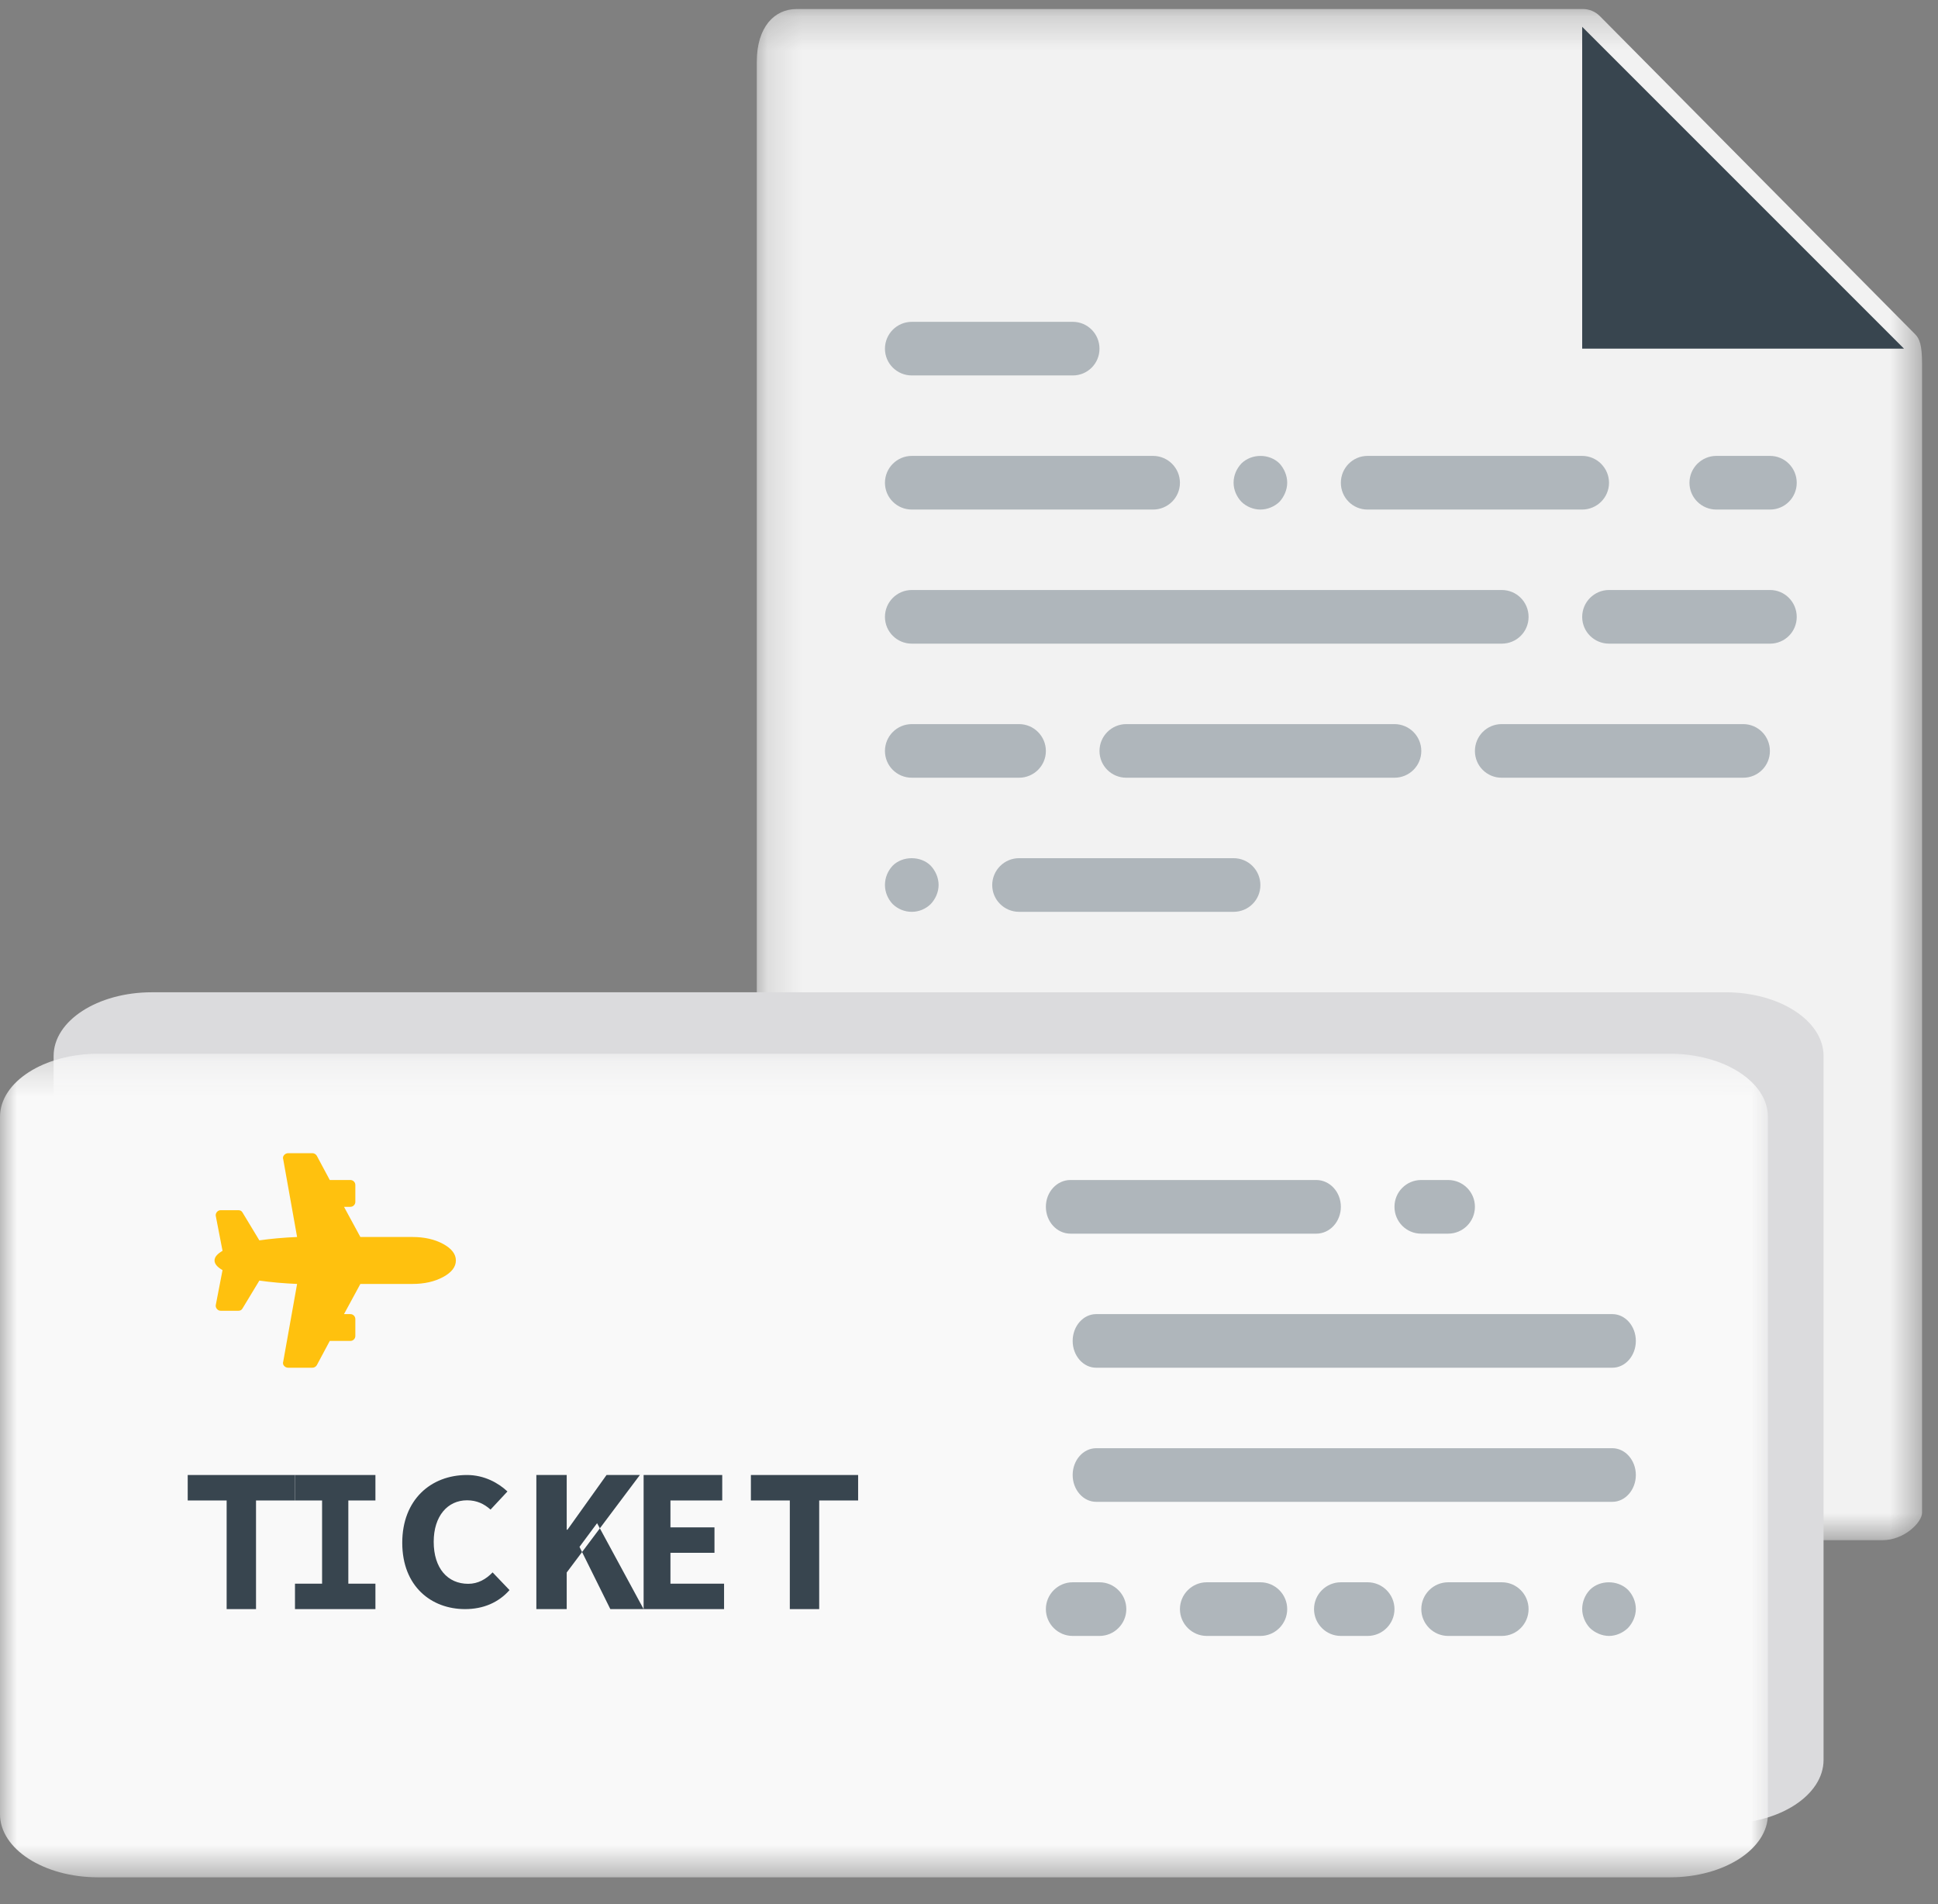 <?xml version="1.0" encoding="UTF-8"?>
<svg width="57px" height="56px" viewBox="0 0 57 56" version="1.1" xmlns="http://www.w3.org/2000/svg" xmlns:xlink="http://www.w3.org/1999/xlink">
    <rect x="0" y="0" width="57" height="56" fill="#808080" stroke="none"/>
    <!-- Generator: Sketch 52.3 (67297) - http://www.bohemiancoding.com/sketch -->
    <title>Group 67</title>
    <desc>Created with Sketch.</desc>
    <defs>
        <polygon id="path-1" points="0.174 0.266 34.446 0.266 34.446 45.297 0.174 45.297"></polygon>
        <polygon id="path-3" points="4.64788732e-05 0.23 51.998 0.23 51.998 24.451 4.64788732e-05 24.451"></polygon>
    </defs>
    <g id="Content" stroke="none" stroke-width="1" fill="none" fill-rule="evenodd">
        <g id="C3" transform="translate(-445, -325)">
            <g id="Group-67" transform="translate(445, 325)">
                <g id="Group-3" transform="translate(22.085, 0)">
                    <mask id="mask-2" fill="white">
                        <use xlink:href="#path-1"></use>
                    </mask>
                    <g id="Clip-2"></g>
                    <path d="M24.472,0.266 L1.341,0.266 C0.695,0.266 0.174,0.792 0.174,1.813 L0.174,44.491 C0.174,44.77 0.695,45.297 1.341,45.297 L33.282,45.297 C33.925,45.297 34.446,44.77 34.446,44.491 L34.446,10.703 C34.446,10.141 34.372,9.961 34.244,9.831 L24.97,0.474 C24.837,0.34 24.658,0.266 24.472,0.266" id="Fill-1" fill="#F2F2F2" mask="url(#mask-2)"></path>
                </g>
                <polygon id="Fill-4" fill="#38454F" points="46.535 0.789 46.535 10.254 56 10.254"></polygon>
                <path d="M26.818,11.042 L31.553,11.042 C31.988,11.042 32.338,10.691 32.338,10.256 C32.338,9.819 31.988,9.465 31.553,9.465 L26.818,9.465 C26.382,9.465 26.028,9.819 26.028,10.256 C26.028,10.691 26.382,11.042 26.818,11.042" id="Fill-6" fill="#AFB6BB"></path>
                <path d="M26.818,14.986 L33.914,14.986 C34.349,14.986 34.704,14.635 34.704,14.199 C34.704,13.763 34.349,13.408 33.914,13.408 L26.818,13.408 C26.382,13.408 26.028,13.763 26.028,14.199 C26.028,14.635 26.382,14.986 26.818,14.986" id="Fill-8" fill="#AFB6BB"></path>
                <path d="M37.071,14.986 C37.274,14.986 37.482,14.902 37.632,14.758 C37.77,14.607 37.859,14.402 37.859,14.196 C37.859,13.987 37.77,13.781 37.632,13.63 C37.332,13.335 36.814,13.335 36.513,13.63 C36.371,13.781 36.282,13.979 36.282,14.196 C36.282,14.408 36.371,14.607 36.513,14.758 C36.659,14.902 36.867,14.986 37.071,14.986" id="Fill-10" fill="#AFB6BB"></path>
                <path d="M40.221,14.986 L46.534,14.986 C46.969,14.986 47.324,14.635 47.324,14.199 C47.324,13.763 46.969,13.408 46.534,13.408 L40.221,13.408 C39.787,13.408 39.437,13.763 39.437,14.199 C39.437,14.635 39.787,14.986 40.221,14.986" id="Fill-12" fill="#AFB6BB"></path>
                <path d="M26.255,25.46 C26.113,25.612 26.028,25.81 26.028,26.027 C26.028,26.239 26.113,26.438 26.255,26.589 C26.405,26.733 26.601,26.817 26.817,26.817 C27.028,26.817 27.225,26.733 27.374,26.589 C27.517,26.438 27.606,26.232 27.606,26.027 C27.606,25.818 27.517,25.612 27.374,25.46 C27.082,25.166 26.547,25.166 26.255,25.46" id="Fill-14" fill="#AFB6BB"></path>
                <path d="M36.28,25.239 L29.973,25.239 C29.538,25.239 29.183,25.594 29.183,26.031 C29.183,26.466 29.538,26.817 29.973,26.817 L36.28,26.817 C36.72,26.817 37.07,26.466 37.07,26.031 C37.07,25.594 36.72,25.239 36.28,25.239" id="Fill-16" fill="#AFB6BB"></path>
                <path d="M50.48,14.986 L52.06,14.986 C52.495,14.986 52.845,14.635 52.845,14.199 C52.845,13.763 52.495,13.408 52.06,13.408 L50.48,13.408 C50.046,13.408 49.69,13.763 49.69,14.199 C49.69,14.635 50.046,14.986 50.48,14.986" id="Fill-18" fill="#AFB6BB"></path>
                <path d="M26.818,18.93 L44.168,18.93 C44.608,18.93 44.958,18.579 44.958,18.143 C44.958,17.706 44.608,17.352 44.168,17.352 L26.818,17.352 C26.382,17.352 26.028,17.706 26.028,18.143 C26.028,18.579 26.382,18.93 26.818,18.93" id="Fill-20" fill="#AFB6BB"></path>
                <path d="M52.06,17.352 L47.325,17.352 C46.889,17.352 46.535,17.707 46.535,18.144 C46.535,18.579 46.889,18.93 47.325,18.93 L52.06,18.93 C52.495,18.93 52.845,18.579 52.845,18.144 C52.845,17.707 52.495,17.352 52.06,17.352" id="Fill-22" fill="#AFB6BB"></path>
                <path d="M26.818,22.873 L29.971,22.873 C30.406,22.873 30.761,22.523 30.761,22.087 C30.761,21.65 30.406,21.296 29.971,21.296 L26.818,21.296 C26.382,21.296 26.028,21.65 26.028,22.087 C26.028,22.523 26.382,22.873 26.818,22.873" id="Fill-24" fill="#AFB6BB"></path>
                <path d="M41.013,21.296 L33.127,21.296 C32.692,21.296 32.338,21.65 32.338,22.087 C32.338,22.523 32.692,22.873 33.127,22.873 L41.013,22.873 C41.449,22.873 41.803,22.523 41.803,22.087 C41.803,21.65 41.449,21.296 41.013,21.296" id="Fill-26" fill="#AFB6BB"></path>
                <path d="M51.271,21.296 L44.165,21.296 C43.731,21.296 43.38,21.65 43.38,22.087 C43.38,22.523 43.731,22.873 44.165,22.873 L51.271,22.873 C51.706,22.873 52.056,22.523 52.056,22.087 C52.056,21.65 51.706,21.296 51.271,21.296" id="Fill-28" fill="#AFB6BB"></path>
                <path d="M50.751,53.634 L4.466,53.634 C2.871,53.634 1.577,52.795 1.577,51.76 L1.577,31.056 C1.577,30.021 2.871,29.183 4.466,29.183 L50.751,29.183 C52.342,29.183 53.634,30.021 53.634,31.056 L53.634,51.76 C53.634,52.795 52.342,53.634 50.751,53.634" id="Fill-30" fill="#DBDBDD"></path>
                <g id="Group-34" transform="translate(0, 30.761)">
                    <mask id="mask-4" fill="white">
                        <use xlink:href="#path-3"></use>
                    </mask>
                    <g id="Clip-33"></g>
                    <path d="M49.118,24.451 L2.885,24.451 C1.291,24.451 4.64788732e-05,23.619 4.64788732e-05,22.595 L4.64788732e-05,2.086 C4.64788732e-05,1.061 1.291,0.23 2.885,0.23 L49.118,0.23 C50.707,0.23 51.998,1.061 51.998,2.086 L51.998,22.595 C51.998,23.619 50.707,24.451 49.118,24.451" id="Fill-32" fill="#F9F9F9" mask="url(#mask-4)"></path>
                </g>
                <path d="M31.484,36.282 L38.713,36.282 C39.112,36.282 39.437,35.931 39.437,35.491 C39.437,35.055 39.112,34.704 38.713,34.704 L31.484,34.704 C31.086,34.704 30.761,35.055 30.761,35.491 C30.761,35.931 31.086,36.282 31.484,36.282" id="Fill-35" fill="#AFB6BB"></path>
                <path d="M41.8,36.282 L42.59,36.282 C43.026,36.282 43.38,35.931 43.38,35.491 C43.38,35.055 43.026,34.704 42.59,34.704 L41.8,34.704 C41.365,34.704 41.014,35.055 41.014,35.491 C41.014,35.931 41.365,36.282 41.8,36.282" id="Fill-37" fill="#AFB6BB"></path>
                <path d="M32.338,46.535 L31.549,46.535 C31.115,46.535 30.761,46.89 30.761,47.324 C30.761,47.758 31.115,48.113 31.549,48.113 L32.338,48.113 C32.772,48.113 33.127,47.758 33.127,47.324 C33.127,46.89 32.772,46.535 32.338,46.535" id="Fill-39" fill="#AFB6BB"></path>
                <path d="M37.071,46.535 L35.493,46.535 C35.059,46.535 34.704,46.89 34.704,47.324 C34.704,47.758 35.059,48.113 35.493,48.113 L37.071,48.113 C37.505,48.113 37.859,47.758 37.859,47.324 C37.859,46.89 37.505,46.535 37.071,46.535" id="Fill-41" fill="#AFB6BB"></path>
                <path d="M40.225,46.535 L39.437,46.535 C39.002,46.535 38.648,46.89 38.648,47.324 C38.648,47.758 39.002,48.113 39.437,48.113 L40.225,48.113 C40.659,48.113 41.014,47.758 41.014,47.324 C41.014,46.89 40.659,46.535 40.225,46.535" id="Fill-43" fill="#AFB6BB"></path>
                <path d="M44.173,46.535 L42.593,46.535 C42.158,46.535 41.803,46.89 41.803,47.324 C41.803,47.758 42.158,48.113 42.593,48.113 L44.173,48.113 C44.607,48.113 44.958,47.758 44.958,47.324 C44.958,46.89 44.607,46.535 44.173,46.535" id="Fill-45" fill="#AFB6BB"></path>
                <path d="M46.762,46.756 C46.62,46.903 46.535,47.112 46.535,47.318 C46.535,47.523 46.62,47.729 46.762,47.88 C46.912,48.023 47.12,48.113 47.324,48.113 C47.528,48.113 47.732,48.023 47.881,47.88 C48.024,47.729 48.113,47.523 48.113,47.318 C48.113,47.112 48.024,46.903 47.881,46.756 C47.581,46.462 47.054,46.462 46.762,46.756" id="Fill-47" fill="#AFB6BB"></path>
                <path d="M32.24,40.225 L47.422,40.225 C47.803,40.225 48.113,39.872 48.113,39.437 C48.113,39.002 47.803,38.648 47.422,38.648 L32.24,38.648 C31.86,38.648 31.549,39.002 31.549,39.437 C31.549,39.872 31.86,40.225 32.24,40.225" id="Fill-49" fill="#AFB6BB"></path>
                <path d="M47.422,42.592 L32.24,42.592 C31.859,42.592 31.549,42.946 31.549,43.38 C31.549,43.814 31.859,44.169 32.24,44.169 L47.422,44.169 C47.802,44.169 48.113,43.814 48.113,43.38 C48.113,42.946 47.802,42.592 47.422,42.592" id="Fill-51" fill="#AFB6BB"></path>
                <path d="M12.127,36.38 C12.48,36.38 12.782,36.448 13.033,36.584 C13.283,36.72 13.408,36.882 13.408,37.07 C13.408,37.26 13.283,37.422 13.033,37.557 C12.782,37.693 12.48,37.761 12.127,37.761 L10.599,37.761 L10.118,38.648 L10.303,38.648 C10.344,38.648 10.379,38.662 10.408,38.691 C10.437,38.72 10.451,38.755 10.451,38.796 L10.451,39.289 C10.451,39.33 10.437,39.365 10.408,39.394 C10.379,39.423 10.344,39.437 10.303,39.437 L9.699,39.437 L9.317,40.152 C9.284,40.201 9.239,40.225 9.182,40.225 L8.479,40.225 C8.43,40.225 8.388,40.207 8.356,40.17 C8.323,40.133 8.315,40.09 8.331,40.041 L8.738,37.761 C8.343,37.744 7.974,37.712 7.628,37.662 L7.136,38.476 C7.111,38.525 7.07,38.55 7.012,38.55 L6.495,38.55 C6.446,38.55 6.407,38.531 6.378,38.494 C6.349,38.457 6.339,38.418 6.347,38.377 L6.545,37.354 C6.388,37.264 6.31,37.169 6.31,37.07 C6.31,36.972 6.388,36.878 6.545,36.787 L6.347,35.764 C6.339,35.723 6.349,35.684 6.378,35.647 C6.407,35.61 6.446,35.592 6.495,35.592 L7.012,35.592 C7.07,35.592 7.111,35.616 7.136,35.665 L7.628,36.479 C7.974,36.43 8.343,36.397 8.738,36.38 L8.331,34.1 C8.315,34.051 8.323,34.008 8.356,33.971 C8.388,33.934 8.43,33.915 8.479,33.915 L9.182,33.915 C9.239,33.915 9.284,33.94 9.317,33.99 L9.699,34.704 L10.303,34.704 C10.344,34.704 10.379,34.719 10.408,34.747 C10.437,34.776 10.451,34.811 10.451,34.852 L10.451,35.345 C10.451,35.386 10.437,35.421 10.408,35.45 C10.379,35.479 10.344,35.493 10.303,35.493 L10.118,35.493 L10.599,36.38 L12.127,36.38 Z" id="Fill-53" fill="#FFC10E"></path>
                <polygon id="Fill-55" fill="#38454F" points="6.666 44.129 5.521 44.129 5.521 43.38 8.676 43.38 8.676 44.129 7.53 44.129 7.53 47.324 6.666 47.324"></polygon>
                <polygon id="Fill-57" fill="#38454F" points="8.676 46.576 9.473 46.576 9.473 44.129 8.676 44.129 8.676 43.38 11.042 43.38 11.042 44.129 10.245 44.129 10.245 46.576 11.042 46.576 11.042 47.324 8.676 47.324"></polygon>
                <path d="M11.831,45.373 C11.831,44.113 12.667,43.38 13.735,43.38 C14.241,43.38 14.655,43.611 14.925,43.864 L14.428,44.397 C14.238,44.229 14.024,44.124 13.735,44.124 C13.169,44.124 12.756,44.583 12.756,45.344 C12.756,46.127 13.169,46.58 13.771,46.58 C14.058,46.58 14.296,46.445 14.488,46.244 L14.986,46.765 C14.66,47.132 14.214,47.324 13.678,47.324 C12.686,47.324 11.831,46.656 11.831,45.373" id="Fill-59" fill="#38454F"></path>
                <path d="M17.044,45.493 L17.561,44.797 L18.93,47.324 L17.951,47.324 L17.044,45.493 Z M15.775,43.38 L16.668,43.38 L16.668,44.989 L16.69,44.989 L17.839,43.38 L18.82,43.38 L16.668,46.247 L16.668,47.324 L15.775,47.324 L15.775,43.38 Z" id="Fill-61" fill="#38454F"></path>
                <polygon id="Fill-63" fill="#38454F" points="18.93 43.38 21.242 43.38 21.242 44.129 19.719 44.129 19.719 44.92 21.014 44.92 21.014 45.668 19.719 45.668 19.719 46.576 21.296 46.576 21.296 47.324 18.93 47.324"></polygon>
                <polygon id="Fill-65" fill="#38454F" points="23.23 44.129 22.085 44.129 22.085 43.38 25.239 43.38 25.239 44.129 24.094 44.129 24.094 47.324 23.23 47.324"></polygon>
            </g>
        </g>
    </g>
</svg>
